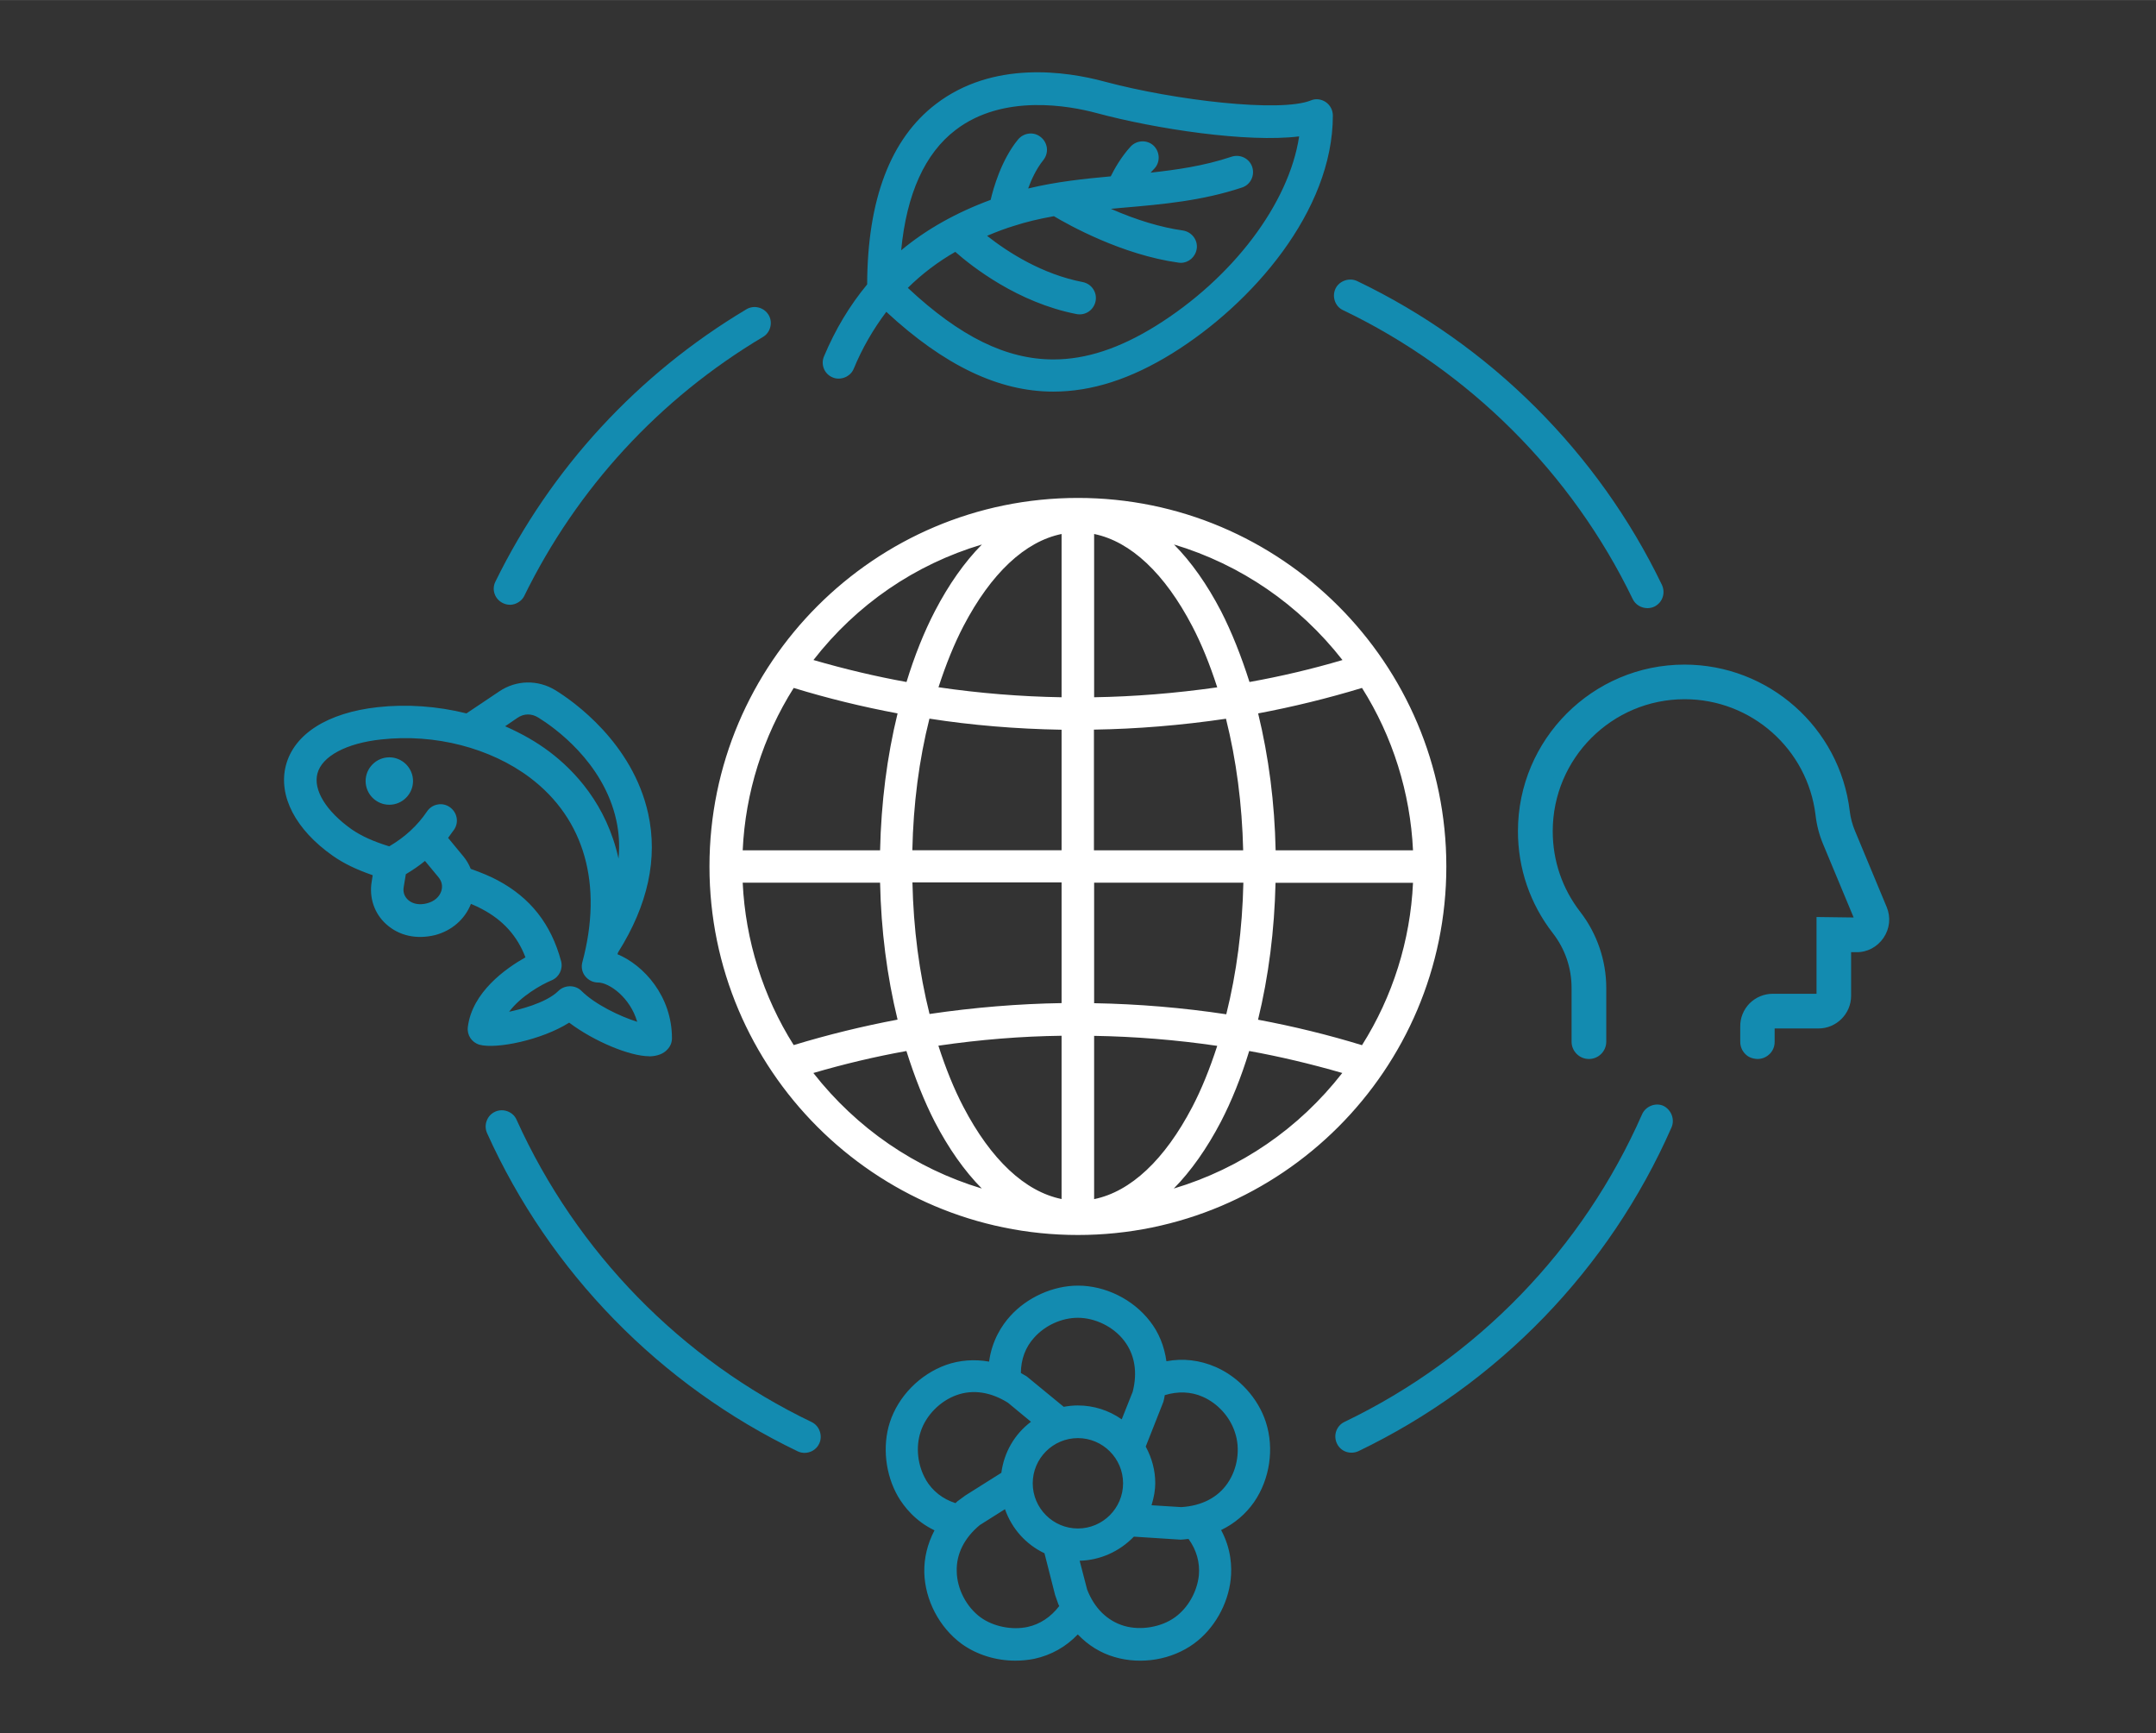 <svg xmlns="http://www.w3.org/2000/svg" id="Capa_1" data-name="Capa 1" width="78.28mm" height="62.91mm" viewBox="0 0 221.9 178.32"><rect x="0" y="0" width="221.9" height="178.32" fill="#333333" stroke="none"/><defs><style>      .cls-1 {        fill: #fff;      }      .cls-2 {        fill: #138bb0;      }    </style></defs><g><path class="cls-2" d="M170.6,60.41c-6.51-13.52-17.57-24.54-31.14-31.03-.16-.08-.34-.11-.51-.11-.44,0-.86.24-1.05.66-.14.29-.15.62-.04.92.1.28.31.5.57.62h0c13.07,6.27,23.74,16.9,30.04,29.96.28.57.98.82,1.57.55.57-.28.82-.97.54-1.56Z"></path><path class="cls-2" d="M169.56,62.57c-.63,0-1.24-.35-1.52-.94-6.26-12.95-16.84-23.51-29.81-29.72-.39-.18-.68-.5-.83-.91-.16-.43-.14-.89.05-1.3.37-.8,1.41-1.17,2.22-.79,13.67,6.54,24.82,17.65,31.38,31.27h0c.39.85.05,1.82-.77,2.23-.23.11-.48.16-.72.16ZM138.95,29.76c-.26,0-.49.15-.6.37-.08.17-.09.36-.02.53.06.16.17.28.31.34,13.19,6.32,23.94,17.04,30.3,30.2.16.32.57.47.91.31.32-.16.45-.55.3-.89-6.46-13.42-17.44-24.35-30.9-30.8-.09-.04-.19-.06-.29-.06Z"></path></g><g><path class="cls-2" d="M171.58,115.8c.24-.58-.02-1.28-.58-1.56-.15-.06-.3-.1-.45-.1-.44,0-.88.26-1.07.7-6.14,13.96-17.1,25.29-30.87,31.91-.58.28-.83.97-.55,1.56.26.55.93.82,1.55.54,14.26-6.85,25.62-18.59,31.98-33.06Z"></path><path class="cls-2" d="M139.09,149.47c-.62,0-1.21-.34-1.49-.94-.4-.85-.05-1.83.78-2.23,13.66-6.56,24.54-17.81,30.63-31.66.37-.82,1.38-1.22,2.19-.86.82.41,1.19,1.39.84,2.21h0c-6.41,14.59-17.86,26.42-32.22,33.32-.24.11-.48.16-.72.16ZM170.54,114.64c-.26,0-.51.16-.62.41-6.18,14.07-17.23,25.49-31.11,32.15-.33.16-.47.56-.31.9.13.28.49.48.89.3,14.14-6.79,25.41-18.45,31.73-32.81.14-.33-.02-.75-.35-.92-.06-.03-.14-.04-.23-.04Z"></path></g><g><path class="cls-2" d="M136.67,11.89c0-.39-.19-.76-.51-.98-.33-.21-.73-.26-1.07-.11-3.28,1.33-14.08.08-21.55-1.92-3.87-1.05-11.23-2.15-16.94,2.23-4.52,3.46-6.83,9.57-6.86,18.15v.18s-.11.14-.11.14c-1.79,2.16-3.21,4.54-4.36,7.27-.12.3-.12.62,0,.92.12.28.34.49.62.6h0c.54.23,1.27-.04,1.52-.63.89-2.14,2-4.08,3.41-5.96l.33-.44.41.38c5.86,5.44,11.37,8.08,16.84,8.08,3.87,0,7.79-1.26,11.99-3.86,8.1-5.03,16.28-14.41,16.28-24.04ZM119.2,33.96c-3.76,2.33-7.29,3.51-10.77,3.51-5.03,0-9.96-2.47-15.33-7.49l-.38-.36.37-.37c1.48-1.46,3.16-2.73,4.98-3.78l.31-.18.27.24c1.71,1.5,6.32,5.12,12.24,6.28.66.13,1.25-.3,1.38-.93.12-.63-.29-1.24-.92-1.37-4.28-.83-7.84-3.1-10.07-4.86l-.67-.52.78-.33c1.08-.46,1.96-.78,2.82-1.05,1.23-.4,2.56-.72,4.16-1.01l.18-.03.16.1c1.52.91,6.93,3.92,12.63,4.71l.16.02c.58,0,1.07-.43,1.16-1.02.09-.63-.37-1.22-1.01-1.32-2.31-.33-4.84-1.09-7.54-2.26l-1.84-.8,2-.16c.22-.02.44-.04.66-.06.23-.02.45-.05.68-.06,3.92-.34,7.98-.69,12.05-2.04.61-.2.94-.87.73-1.49-.2-.61-.87-.93-1.49-.73-2.91.98-5.78,1.38-8.44,1.66l-1.3.14,1-1.11c.09-.11.18-.21.28-.31.41-.45.39-1.19-.07-1.63-.46-.43-1.2-.41-1.65.05-.96,1.03-1.65,2.3-1.98,2.96l-.12.25-.28.03c-2.68.24-5.53.54-8.43,1.23l-.9.22.32-.87c.31-.86.85-2.08,1.65-3.07.2-.24.29-.54.26-.85-.03-.31-.19-.6-.44-.8-.24-.2-.54-.29-.85-.26-.31.03-.6.19-.8.44-1.66,2.03-2.45,4.87-2.71,6l-.06.26-.25.09c-3.5,1.29-6.55,3-9.07,5.1l-.94.78.12-1.21c.58-5.96,2.53-10.24,5.8-12.73,5.09-3.9,12.13-2.58,14.92-1.83,6.12,1.65,15.45,3.05,20.69,2.4l.65-.08-.1.65c-1.07,7.07-6.96,14.87-15,19.86Z"></path><path class="cls-2" d="M108.4,40.29c-5.6,0-11.22-2.69-17.18-8.21h0c-1.38,1.84-2.48,3.75-3.35,5.85-.16.4-.49.72-.9.89-.41.17-.88.18-1.27.01-.4-.16-.72-.47-.89-.87-.18-.42-.18-.88,0-1.3,1.17-2.78,2.62-5.2,4.44-7.4h0c.03-8.75,2.41-14.99,7.06-18.55,5.88-4.51,13.41-3.39,17.37-2.32,7.24,1.94,18.09,3.2,21.23,1.94.49-.21,1.06-.15,1.53.16.47.32.74.84.74,1.4,0,9.82-8.3,19.36-16.52,24.46-4.28,2.65-8.29,3.94-12.26,3.94ZM91.09,30.59l.81.76c5.76,5.35,11.16,7.95,16.5,7.95,3.77,0,7.61-1.24,11.73-3.79,7.99-4.95,16.04-14.18,16.04-23.61,0-.23-.11-.44-.3-.57-.18-.12-.41-.14-.59-.07-3.48,1.4-14.31.13-21.87-1.89-3.79-1.02-10.96-2.1-16.51,2.14-4.39,3.36-6.63,9.34-6.67,17.76v.36s-.23.27-.23.27c-1.75,2.12-3.16,4.46-4.28,7.14-.07.17-.07.36,0,.53.07.16.19.27.34.33.16.07.34.06.51-.01.17-.07.3-.19.36-.35.91-2.18,2.04-4.16,3.47-6.07l.67-.89ZM108.42,37.97c-5.13,0-10.1-2.42-15.67-7.62l-.76-.71.74-.73c1.52-1.49,3.23-2.79,5.08-3.86l.62-.36.54.47c1.68,1.48,6.2,5.03,12,6.17.37.07.71-.16.79-.54.07-.36-.17-.71-.53-.78-4.37-.85-8-3.16-10.28-4.96l-1.33-1.05,1.56-.66c1.1-.46,1.99-.79,2.87-1.06,1.25-.41,2.59-.73,4.22-1.02l.37-.07.32.19c1.5.89,6.84,3.87,12.44,4.64h.14c.28.01.57-.24.62-.58.05-.35-.22-.69-.59-.75-2.35-.33-4.93-1.11-7.66-2.3l-3.67-1.6,4-.31c.21-.02.43-.04.64-.06.23-.02.46-.05.69-.07,3.9-.34,7.92-.68,11.93-2.02.35-.11.53-.5.42-.86-.11-.34-.5-.53-.86-.41-2.95.99-5.85,1.4-8.54,1.69l-2.6.28,1.87-2.08c.09-.11.19-.22.31-.34.21-.23.19-.66-.07-.91-.26-.24-.69-.22-.94.04-.91.98-1.58,2.2-1.89,2.84l-.25.5-.56.05c-2.66.24-5.49.53-8.35,1.22l-1.81.44.63-1.75c.32-.89.88-2.17,1.73-3.21.12-.14.17-.31.15-.48-.02-.18-.11-.34-.25-.46-.14-.12-.31-.17-.48-.15-.18.02-.35.11-.46.25-1.59,1.95-2.36,4.7-2.62,5.8l-.12.53-.51.19c-3.44,1.27-6.45,2.95-8.92,5.02l-1.87,1.56.24-2.42c.6-6.11,2.61-10.51,5.99-13.07,5.26-4.04,12.49-2.68,15.35-1.92,6.07,1.64,15.32,3.03,20.5,2.38l1.31-.16-.2,1.31c-1.09,7.21-7.07,15.14-15.23,20.21h0c-3.9,2.41-7.51,3.59-11.04,3.59ZM93.44,29.62c5.37,5.02,10.13,7.36,14.99,7.36,3.34,0,6.78-1.13,10.51-3.44,7.92-4.92,13.72-12.58,14.77-19.51-5.3.66-14.72-.75-20.88-2.41-2.72-.73-9.57-2.02-14.48,1.75-3.15,2.4-5.04,6.56-5.6,12.38h0c2.56-2.14,5.66-3.88,9.21-5.19h0c.27-1.16,1.09-4.1,2.81-6.2.29-.35.69-.57,1.14-.62.44-.05.87.08,1.22.37.35.28.57.69.62,1.14.04.44-.09.87-.37,1.22-.75.93-1.27,2.1-1.56,2.92h0,0c2.93-.71,5.8-1,8.5-1.25h0c.34-.69,1.06-2,2.06-3.08.63-.66,1.69-.7,2.35-.08.66.64.7,1.68.1,2.34-.11.11-.19.2-.27.29l-.14.15h0c2.63-.29,5.47-.68,8.33-1.64.89-.29,1.84.18,2.13,1.05.29.89-.18,1.84-1.05,2.12-4.11,1.37-8.2,1.73-12.15,2.07-.23.02-.46.04-.68.06-.22.02-.45.05-.67.06h0,0c2.65,1.16,5.14,1.91,7.41,2.23.92.14,1.56.98,1.43,1.88-.13.84-.82,1.45-1.66,1.45l-.21-.02c-5.8-.8-11.29-3.86-12.83-4.78-1.58.28-2.88.6-4.09.99-.86.26-1.72.58-2.79,1.03h0c2.19,1.72,5.67,3.95,9.85,4.76.91.18,1.5,1.06,1.32,1.96-.19.93-1.06,1.51-1.97,1.33-6.04-1.18-10.73-4.87-12.47-6.4h0c-1.78,1.02-3.43,2.27-4.88,3.7h0Z"></path></g><g><path class="cls-2" d="M78.29,34.23c.26-.16.45-.41.53-.71.08-.3.03-.62-.13-.89-.16-.26-.41-.45-.71-.52-.1-.02-.19-.04-.29-.04-.21,0-.42.06-.6.17-11.1,6.63-19.97,16.25-25.64,27.82-.14.28-.16.59-.06.89.1.29.31.52.59.65h.03c.51.29,1.27.04,1.54-.51,5.48-11.18,14.03-20.46,24.75-26.85Z"></path><path class="cls-2" d="M52.47,62.22c-.25,0-.5-.06-.71-.17-.4-.19-.7-.52-.85-.94-.15-.42-.12-.87.08-1.27,5.71-11.65,14.65-21.35,25.83-28.02.38-.23.84-.29,1.26-.18.43.11.79.38,1.02.75.23.38.29.83.18,1.26-.11.43-.38.8-.76,1.02-10.63,6.33-19.12,15.54-24.56,26.64-.19.39-.55.69-1,.84-.17.05-.35.08-.52.08ZM77.68,32.58c-.12,0-.24.03-.34.09-11.02,6.58-19.82,16.12-25.45,27.61-.08.16-.09.34-.04.5.06.16.17.29.33.36.17.09.34.1.5.04.18-.06.33-.18.4-.32,5.52-11.27,14.14-20.62,24.94-27.06h0c.15-.09.25-.23.3-.4.04-.18.02-.36-.07-.51-.09-.15-.23-.25-.4-.29-.06-.01-.11-.02-.17-.02Z"></path></g><g><path class="cls-1" d="M110.94,51.73c-20.63,0-37.42,16.79-37.42,37.42s16.79,37.42,37.42,37.42,37.42-16.79,37.42-37.42-16.79-37.42-37.42-37.42ZM109.16,54.45l.6-.12v17.92h-.51c-4.21-.08-8.49-.43-12.73-1.04l-.59-.09.18-.56c.8-2.45,1.65-4.53,2.6-6.37,2.91-5.57,6.52-8.94,10.44-9.74ZM109.76,74.58v13.4h-16.37v-.51c.12-4.78.71-9.37,1.79-13.66l.11-.44.45.07c4.33.68,8.88,1.06,13.53,1.14h.49ZM83.33,67.6c4.51-5.8,10.59-9.97,17.59-12.06l1.87-.56-1.37,1.39c-1.74,1.76-3.34,4.03-4.76,6.74-1.09,2.09-2.07,4.51-2.89,7.2l-.13.42-.44-.08c-3.12-.56-6.36-1.33-9.62-2.27l-.71-.21.45-.58ZM75.94,87.47c.28-6.02,2.12-11.88,5.33-16.96l.2-.32.37.11c3.44,1.06,7.02,1.93,10.64,2.6l.52.1-.12.51c-1.07,4.42-1.67,9.12-1.78,13.99v.49h-15.17l.02-.52ZM81.48,108.13l-.2-.32c-3.21-5.08-5.05-10.94-5.33-16.96l-.02-.52h15.16v.49c.11,4.84.71,9.55,1.8,13.99l.13.51-.52.1c-3.56.66-7.14,1.54-10.64,2.6l-.36.11ZM100.9,122.77c-6.96-2.09-13.04-6.26-17.59-12.06l-.45-.58.71-.21c3.13-.92,6.36-1.69,9.62-2.27l.43-.08.13.42c.85,2.71,1.83,5.13,2.89,7.21,1.41,2.71,3.01,4.98,4.75,6.74l1.38,1.4-1.88-.56ZM109.76,123.99l-.6-.12c-3.92-.8-7.53-4.17-10.45-9.75-.96-1.85-1.81-3.93-2.6-6.37l-.18-.56.59-.09c4.34-.63,8.62-.97,12.74-1.02h.51s0,17.91,0,17.91ZM109.76,103.71h-.49c-4.39.07-8.94.45-13.53,1.12l-.45.07-.11-.44c-1.07-4.28-1.67-8.87-1.78-13.66v-.51s16.36,0,16.36,0v13.42ZM140.4,70.19l.2.32c3.21,5.08,5.05,10.94,5.33,16.96l.02.52h-15.16s-.01-.49-.01-.49c-.1-4.84-.7-9.55-1.79-13.99l-.13-.51.52-.1c3.56-.66,7.14-1.54,10.64-2.6l.37-.11ZM120.97,55.54c6.98,2.1,13.06,6.27,17.59,12.06l.45.58-.71.21c-3.12.92-6.36,1.69-9.62,2.27l-.43.08-.13-.42c-.85-2.7-1.83-5.13-2.89-7.21-1.41-2.71-3.01-4.98-4.75-6.74l-1.38-1.4,1.88.56ZM112.11,54.32l.6.12c3.92.8,7.53,4.17,10.45,9.75.96,1.85,1.81,3.93,2.6,6.37l.18.57-.59.08c-4.41.62-8.58.95-12.74,1.02h-.51s0-17.91,0-17.91ZM112.09,74.58h.49c4.39-.07,8.94-.45,13.53-1.12l.45-.07.11.44c1.07,4.26,1.67,8.85,1.78,13.65v.51s-16.36,0-16.36,0v-13.41ZM128.49,90.32v.51c-.12,4.78-.71,9.37-1.79,13.66l-.11.44-.45-.07c-4.48-.68-9.04-1.06-13.53-1.14h-.49v-13.4h16.37ZM112.71,123.87l-.6.12v-17.92h.51c4.21.08,8.49.42,12.73,1.04l.59.09-.18.56c-.8,2.46-1.65,4.54-2.6,6.37-2.91,5.57-6.52,8.94-10.44,9.74ZM138.54,110.71c-4.52,5.8-10.6,9.97-17.59,12.06l-1.88.56,1.38-1.39c1.74-1.76,3.34-4.03,4.76-6.74,1.09-2.09,2.07-4.51,2.89-7.2l.13-.42.44.08c3.12.56,6.36,1.33,9.62,2.27l.71.21-.45.58ZM140.61,107.8l-.2.32-.37-.11c-3.44-1.05-7.01-1.93-10.64-2.6l-.52-.1.12-.51c1.07-4.44,1.67-9.15,1.78-13.99v-.49h15.17l-.02.52c-.28,6.02-2.12,11.88-5.33,16.96Z"></path><path class="cls-1" d="M110.94,127.07c-20.91,0-37.92-17.01-37.92-37.92s17.01-37.92,37.92-37.92,37.92,17.01,37.92,37.92-17.01,37.92-37.92,37.92ZM110.94,52.23c-20.36,0-36.92,16.56-36.92,36.92s16.56,36.92,36.92,36.92,36.92-16.56,36.92-36.92-16.56-36.92-36.92-36.92ZM110.26,124.6l-1.2-.25c-4.07-.83-7.8-4.29-10.79-10.01-.97-1.87-1.83-3.98-2.63-6.45l-.37-1.13,1.17-.17c4.36-.63,8.67-.98,12.81-1.03h1.01s0,19.03,0,19.03ZM96.58,107.59h0c.78,2.41,1.62,4.47,2.57,6.29,2.84,5.44,6.34,8.72,10.11,9.49v-16.8c-4.1.05-8.36.39-12.67,1.02h0ZM111.61,124.6v-19.04l1.02.02c4.23.07,8.53.42,12.8,1.04l1.17.17-.37,1.13c-.81,2.48-1.67,4.59-2.63,6.44-2.99,5.71-6.72,9.16-10.79,10l-1.2.25ZM112.61,123.38l.1.49-.1-.49c3.77-.77,7.26-4.05,10.1-9.48.94-1.8,1.78-3.86,2.57-6.29h0c-4.22-.62-8.48-.96-12.67-1.03v16.8ZM104.51,124.38l-3.76-1.13c-7.06-2.12-13.23-6.35-17.84-12.23l-.91-1.16,1.41-.42c3.14-.93,6.4-1.7,9.68-2.29l.87-.16.27.84c.85,2.68,1.81,5.08,2.86,7.13,1.39,2.66,2.96,4.89,4.67,6.62l2.76,2.79ZM83.71,110.4c4.48,5.71,10.48,9.82,17.34,11.89-1.78-1.8-3.41-4.11-4.84-6.86-1.08-2.1-2.06-4.56-2.92-7.29h0c-3.24.58-6.46,1.35-9.57,2.26h0ZM117.34,124.37l2.75-2.79c1.71-1.73,3.28-3.96,4.67-6.62,1.08-2.06,2.04-4.46,2.85-7.12l.26-.85.87.16c3.14.57,6.39,1.33,9.67,2.29l1.42.41-.91,1.16c-4.59,5.88-10.76,10.11-17.84,12.23l-3.75,1.12ZM128.57,108.14c-.83,2.72-1.82,5.17-2.92,7.29-1.44,2.75-3.07,5.06-4.84,6.86h0c6.88-2.06,12.88-6.17,17.34-11.89-3.25-.94-6.47-1.7-9.57-2.26h0ZM140.62,108.71l-.73-.22c-3.42-1.05-6.98-1.92-10.58-2.59l-1.04-.19.25-1.03c1.06-4.41,1.66-9.08,1.77-13.88l.02-.98h16.18l-.05,1.05c-.28,6.1-2.15,12.05-5.41,17.2h0s-.41.65-.41.65ZM129.49,104.92c3.64.68,7.24,1.56,10.69,2.62h0s0,0,0,0c3.16-5,4.98-10.78,5.25-16.71h0s-14.15,0-14.15,0c-.11,4.88-.71,9.62-1.8,14.09h0ZM81.26,108.71l-.41-.64c-3.25-5.15-5.12-11.1-5.41-17.2l-.05-1.05h16.17l.02.98c.1,4.81.7,9.48,1.77,13.88l.25,1.03-1.04.19c-3.54.66-7.1,1.53-10.58,2.59l-.73.22ZM76.44,90.82h0c.28,5.93,2.09,11.71,5.25,16.71h0c3.52-1.07,7.12-1.95,10.69-2.62h0c-1.09-4.47-1.7-9.21-1.8-14.09h-14.14ZM126.96,105.49l-.9-.14c-4.46-.68-8.99-1.06-13.47-1.13l-.98-.02v-14.39h17.38l-.02,1.02c-.11,4.82-.71,9.45-1.79,13.77l-.22.88ZM112.61,103.22h0c4.52.08,9.1.46,13.6,1.14,1.06-4.25,1.66-8.8,1.76-13.54h-15.36v12.4ZM94.92,105.46l-.22-.88c-1.08-4.32-1.69-8.95-1.79-13.77l-.02-1.02h17.38v14.41s-.99.02-.99.02c-4.36.07-8.89.44-13.46,1.11l-.9.13ZM93.91,90.79c.1,4.74.7,9.3,1.76,13.54h0c4.61-.68,9.19-1.05,13.59-1.12v-12.42s-15.35,0-15.35,0ZM91.56,88.49h-16.18l.05-1.05c.28-6.1,2.15-12.05,5.41-17.2l.41-.65.73.22c3.42,1.05,6.98,1.92,10.58,2.59l1.04.19-.25,1.03c-1.06,4.38-1.66,9.05-1.77,13.88l-.02.98ZM76.43,87.49h14.15c.11-4.9.71-9.64,1.8-14.09h0s0,0,0,0c-3.64-.68-7.23-1.56-10.69-2.62h0c-3.16,5-4.98,10.78-5.25,16.71h0ZM130.31,88.49l-.02-.98c-.1-4.81-.7-9.48-1.77-13.88l-.25-1.03,1.04-.19c3.54-.66,7.1-1.53,10.58-2.59l.73-.22.41.64c3.25,5.15,5.12,11.1,5.41,17.2l.05,1.05h-16.17ZM129.49,73.4h0c1.09,4.47,1.7,9.21,1.8,14.09h0s14.14,0,14.14,0c-.28-5.93-2.09-11.71-5.25-16.71h0c-3.52,1.07-7.12,1.95-10.69,2.62h0ZM111.59,88.49v-14.4l.98-.02c4.36-.07,8.89-.44,13.46-1.11l.89-.13.22.88c1.08,4.3,1.69,8.93,1.8,13.76l.02,1.02h-17.38ZM112.59,75.07v12.42h15.36c-.11-4.76-.71-9.31-1.77-13.54h0c-4.61.68-9.19,1.05-13.59,1.12h0ZM110.26,88.48h-17.38l.02-1.02c.11-4.82.71-9.45,1.79-13.77l.22-.89.9.14c4.31.67,8.84,1.05,13.46,1.13l.98.02v14.39ZM93.9,87.48h15.36v-12.4c-4.67-.08-9.25-.46-13.6-1.14-1.07,4.24-1.66,8.8-1.76,13.54h0ZM110.26,72.76l-1.02-.02c-4.23-.07-8.54-.42-12.8-1.04l-1.17-.17.37-1.13c.8-2.48,1.67-4.58,2.63-6.44,2.98-5.71,6.71-9.16,10.79-10l1.2-.25v19.04ZM96.59,70.71c4.22.62,8.48.96,12.67,1.03h0v-16.8c-3.77.77-7.26,4.05-10.1,9.48-.94,1.81-1.78,3.87-2.57,6.29h0ZM111.61,72.75v-19.04l1.2.25c4.07.83,7.8,4.29,10.79,10.01.97,1.87,1.83,3.98,2.63,6.45l.37,1.13-1.18.17c-4.43.62-8.62.96-12.8,1.03l-1.02.02ZM112.61,54.94v16.8c4.14-.07,8.28-.4,12.67-1.02h0,0c-.78-2.41-1.62-4.47-2.57-6.29-2.84-5.44-6.34-8.72-10.1-9.49ZM94,71.32l-.87-.16c-3.14-.57-6.4-1.34-9.67-2.29l-1.42-.41.91-1.16c4.57-5.88,10.74-10.11,17.84-12.23l3.75-1.12-2.75,2.78c-1.71,1.73-3.28,3.96-4.67,6.62-1.08,2.06-2.04,4.45-2.85,7.12l-.26.85ZM83.73,67.91h0c3.24.94,6.46,1.7,9.57,2.26h0c.83-2.72,1.82-5.17,2.92-7.29,1.43-2.75,3.06-5.06,4.84-6.86-6.9,2.06-12.89,6.17-17.34,11.89h0ZM127.91,71.31l-.26-.84c-.84-2.68-1.81-5.08-2.86-7.13-1.39-2.66-2.96-4.89-4.67-6.62l-2.76-2.79,3.76,1.13c7.08,2.13,13.24,6.36,17.84,12.23l.91,1.16-1.41.42c-3.14.93-6.4,1.7-9.68,2.29l-.87.16ZM120.83,56.02h0c1.78,1.8,3.41,4.11,4.84,6.86,1.08,2.11,2.06,4.56,2.93,7.29,3.24-.58,6.46-1.34,9.57-2.26h0c-4.47-5.71-10.46-9.82-17.34-11.89h0Z"></path></g><g><path class="cls-2" d="M83.35,146.78c-13.55-6.49-24.43-17.63-30.63-31.36-.12-.28-.35-.5-.64-.61-.14-.05-.28-.08-.43-.08-.16,0-.32.03-.48.1-.28.12-.5.35-.61.64-.11.3-.11.62.02.9,6.41,14.2,17.68,25.74,31.74,32.5.59.27,1.28,0,1.54-.55.27-.58.04-1.29-.52-1.56Z"></path><path class="cls-2" d="M82.81,149.49c-.23,0-.47-.05-.69-.15-14.18-6.81-25.54-18.44-31.99-32.75-.18-.41-.2-.86-.03-1.29.16-.42.47-.74.87-.92.4-.18.86-.19,1.28-.03.42.16.75.47.92.87,6.16,13.62,16.95,24.67,30.39,31.11h0c.79.39,1.14,1.41.75,2.22-.28.59-.88.94-1.5.94ZM51.64,115.24c-.09,0-.18.02-.27.06-.16.07-.28.2-.34.37-.07.17-.06.36.01.52,6.36,14.09,17.55,25.55,31.5,32.26.32.14.72,0,.87-.31.16-.33.02-.74-.28-.89-13.65-6.54-24.62-17.76-30.87-31.6-.07-.16-.2-.28-.37-.35-.08-.03-.16-.05-.25-.05Z"></path></g><g><path class="cls-2" d="M68.66,106.82c0-4.11-2.75-7.12-5.3-8.18l-.45-.19.25-.7c3.02-4.77,4.05-9.46,3.05-13.95-1.57-7.08-7.51-11.24-9.29-12.35-1.65-1.02-3.67-.98-5.27.09l-3.55,2.39-.22-.05c-2.96-.74-6.05-.95-8.96-.63-4.94.55-8.23,2.6-9.02,5.64-.75,2.92.98,6.19,4.63,8.75,1.08.76,2.35,1.37,3.99,1.93l.4.14-.17,1.06c-.26,1.49.24,2.97,1.34,3.95,1.17,1.05,2.76,1.45,4.57,1.01,1.56-.42,2.78-1.48,3.34-2.9l.19-.49.69.3c.35.15.68.3.98.47,2.26,1.2,3.8,2.91,4.69,5.22l.16.4-.38.21c-1.94,1.09-5.26,3.42-5.68,6.81-.07.57.27,1.1.82,1.26,1.47.41,6.02-.42,8.84-2.21l.29-.19.28.21c2.41,1.82,6.05,3.36,7.93,3.36.69-.02,1.18-.2,1.5-.55.22-.22.33-.5.33-.8ZM52.96,73.45c.84-.58,1.86-.6,2.72-.04,1.58.98,6.87,4.67,8.24,10.88.29,1.31.37,2.68.24,4.09l-.3,3.17-.69-3.11c-1.2-5.43-4.42-8.81-6.91-10.69-1.28-.97-2.75-1.81-4.49-2.58l-.83-.36,2.01-1.36ZM45.89,91.83h0c-.25.78-.93,1.36-1.85,1.6-.28.07-.55.11-.8.11-.61,0-1.17-.2-1.58-.58-.52-.48-.73-1.13-.6-1.83l.25-1.5.2-.12c.73-.43,1.35-.86,1.9-1.31l.38-.32,1.71,2.06c.46.55.6,1.23.38,1.89ZM65.42,105.58c-1.85-.58-4.51-1.86-5.96-3.31-.43-.43-1.2-.43-1.65,0-1.36,1.36-4.18,2.05-5.33,2.29l-1.3.27.8-1.06c1.29-1.7,3.5-2.93,4.6-3.4.53-.22.82-.81.67-1.37-.98-3.67-3.04-6.29-6.31-8.03-.71-.38-1.58-.74-2.67-1.12l-.21-.07-.08-.21c-.18-.43-.38-.79-.65-1.12l-1.85-2.25.24-.31c.21-.28.42-.56.62-.84.17-.25.23-.56.17-.86-.06-.31-.24-.58-.5-.75-.26-.17-.57-.24-.87-.18-.31.06-.58.24-.75.5-1.02,1.51-2.38,2.77-4.05,3.74l-.19.11-.21-.06c-1.68-.52-2.96-1.1-4.02-1.83-2.79-1.97-4.21-4.37-3.71-6.26.52-2.01,3.14-3.47,7.01-3.88,5.64-.62,11.5.9,15.68,4.05,5.77,4.37,7.74,11.29,5.55,19.49-.1.35-.03.72.2,1,.23.3.57.47.92.47,1.36,0,3.73,1.66,4.51,4.37l.26.89-.89-.28Z"></path><path class="cls-2" d="M66.83,108.68c-2.02,0-5.72-1.55-8.25-3.46h0c-2.8,1.78-7.5,2.75-9.24,2.27-.8-.24-1.29-1-1.19-1.81.44-3.6,3.91-6.04,5.93-7.18h0,0c-.84-2.2-2.3-3.82-4.46-4.96-.3-.17-.61-.31-.94-.45l-.21-.09h0c-.62,1.58-1.96,2.75-3.68,3.21-1.94.47-3.72.07-5.04-1.12-1.22-1.09-1.78-2.74-1.49-4.4l.1-.64h0c-1.68-.58-2.99-1.21-4.11-2-3.83-2.69-5.63-6.16-4.83-9.28.84-3.25,4.29-5.44,9.45-6.01,2.97-.33,6.13-.11,9.14.64h0l3.37-2.26c1.76-1.19,3.99-1.23,5.81-.11,1.83,1.13,7.91,5.4,9.52,12.67,1.02,4.61-.02,9.41-3.09,14.28l-.07.2h0c2.7,1.12,5.61,4.31,5.61,8.65,0,.44-.17.84-.48,1.16-.4.44-1.03.68-1.85.7ZM58.64,104l.55.42c2.3,1.74,5.87,3.26,7.63,3.26.53-.01.91-.14,1.14-.39.14-.14.2-.28.2-.46,0-3.88-2.59-6.72-4.99-7.72l-.89-.37.46-1.25c2.95-4.65,3.95-9.22,2.99-13.57-1.52-6.89-7.32-10.95-9.07-12.03-1.48-.91-3.29-.88-4.73.08l-3.74,2.51-.43-.11c-2.9-.72-5.94-.93-8.79-.62-4.72.52-7.85,2.44-8.59,5.26-.69,2.7.96,5.78,4.44,8.22,1.04.73,2.27,1.33,3.86,1.87l.8.27-.24,1.47c-.23,1.33.21,2.63,1.18,3.49,1.08.98,2.51,1.29,4.12.89,1.4-.37,2.5-1.32,2.99-2.6l.38-.97,1.17.51c.36.16.71.31,1.02.49,2.37,1.25,3.98,3.05,4.91,5.48l.31.81-.76.42c-1.86,1.04-5.04,3.27-5.43,6.43-.04.33.16.63.47.72,1.35.37,5.76-.46,8.43-2.16l.59-.37ZM67.04,106.6l-1.77-.55c-1.91-.59-4.65-1.92-6.17-3.44-.24-.24-.7-.23-.95,0-1.45,1.45-4.39,2.18-5.58,2.42l-2.6.53,1.6-2.11c1.35-1.79,3.66-3.08,4.8-3.56.3-.13.47-.46.38-.78-.94-3.52-2.92-6.05-6.06-7.71-.69-.36-1.54-.72-2.6-1.09l-.43-.15-.17-.42c-.16-.38-.34-.7-.58-.99l-2.1-2.55.48-.63c.21-.28.41-.55.61-.83.09-.13.12-.3.08-.47-.03-.18-.14-.33-.29-.43-.15-.1-.32-.14-.5-.1-.18.04-.33.14-.43.29-1.06,1.58-2.48,2.89-4.21,3.89l-.38.22-.42-.13c-1.73-.53-3.05-1.13-4.16-1.89-2.97-2.09-4.46-4.7-3.91-6.8.58-2.22,3.36-3.81,7.44-4.25,5.76-.63,11.76.92,16.03,4.15,5.95,4.5,7.98,11.61,5.73,20.02-.06.21-.02.41.11.57.14.18.33.28.53.28,1.72,0,4.19,1.94,4.99,4.73l.51,1.78ZM65.57,105.1h0,0c-.71-2.45-2.86-4.01-4.03-4.01-.51,0-.99-.24-1.32-.66-.32-.41-.42-.94-.28-1.44,2.14-7.98.23-14.72-5.37-18.96-4.08-3.08-9.81-4.56-15.32-3.95-3.6.38-6.12,1.73-6.58,3.51-.45,1.69.9,3.88,3.51,5.73,1.01.7,2.25,1.26,3.88,1.76h0c1.6-.93,2.91-2.14,3.89-3.59.25-.37.63-.63,1.07-.71.44-.09.88,0,1.25.25.37.25.63.63.72,1.07.09.43,0,.88-.24,1.24-.21.3-.42.58-.63.87l1.6,1.94c.3.37.54.77.73,1.25h0c1.11.39,2.01.77,2.74,1.16,3.4,1.8,5.54,4.53,6.56,8.34.21.8-.2,1.64-.96,1.96-1.06.44-3.17,1.62-4.39,3.24h0,0c.86-.18,3.78-.85,5.08-2.15.65-.63,1.73-.63,2.36,0,1.39,1.39,3.96,2.63,5.76,3.19h0ZM64.06,94.77l-1.38-6.23c-1.17-5.28-4.3-8.57-6.72-10.39-1.25-.94-2.69-1.77-4.39-2.52l-1.66-.73,2.76-1.87c1.01-.7,2.24-.71,3.27-.05,1.62,1,7.05,4.79,8.46,11.19.3,1.36.39,2.79.25,4.25l-.6,6.35ZM51.98,74.72c1.78.78,3.28,1.65,4.59,2.64,2.55,1.93,5.86,5.4,7.09,10.98.13-1.36.05-2.68-.23-3.94-1.32-6.02-6.47-9.61-8.01-10.56-.71-.45-1.5-.44-2.18.03h0s-1.26.86-1.26.86ZM43.24,94.04c-.75,0-1.41-.25-1.92-.71-.64-.59-.92-1.43-.75-2.3l.29-1.71.4-.24c.71-.42,1.31-.83,1.83-1.27l.77-.64,2.03,2.45c.57.69.74,1.53.47,2.36h0c-.31.95-1.11,1.65-2.2,1.93-.31.08-.62.12-.93.12ZM41.77,89.94l-.21,1.27c-.11.55.05,1.02.44,1.38.46.42,1.17.55,1.92.36.76-.19,1.3-.65,1.5-1.27h0c.16-.5.06-1-.29-1.42l-1.39-1.68c-.57.47-1.21.91-1.96,1.36h0Z"></path></g><g><path class="cls-2" d="M40.07,78.42c-1.07,0-1.94.87-1.94,1.94s.87,1.94,1.94,1.94,1.94-.87,1.94-1.94-.88-1.94-1.94-1.94Z"></path><path class="cls-2" d="M40.07,82.8c-1.35,0-2.44-1.1-2.44-2.44s1.1-2.44,2.44-2.44,2.44,1.1,2.44,2.44-1.1,2.44-2.44,2.44ZM40.07,78.92c-.79,0-1.44.65-1.44,1.44s.65,1.44,1.44,1.44,1.44-.65,1.44-1.44-.65-1.44-1.44-1.44Z"></path></g><g><path class="cls-2" d="M128.68,154.25c1.53-2.22,1.97-5.2,1.15-7.76-.74-2.32-2.61-4.38-4.88-5.38-1.56-.68-3.18-.87-4.8-.57l-.51.09-.07-.52c-.21-1.49-.75-2.79-1.59-3.88-1.66-2.14-4.35-3.47-7.02-3.47-2.42,0-4.96,1.14-6.62,2.99-.77.87-1.76,2.33-2.03,4.4l-.07.52-.51-.09c-.5-.09-1-.13-1.5-.13-.92,0-1.83.15-2.68.45-2.56.91-4.66,3.06-5.48,5.6-.74,2.3-.44,5.06.79,7.2.59,1.01,1.68,2.4,3.54,3.29l.47.22-.24.46c-.69,1.32-1.03,2.7-.99,4.09.07,2.69,1.45,5.35,3.62,6.95,1.89,1.38,4.56,1.98,7.1,1.46,1.65-.36,3.07-1.16,4.23-2.37l.36-.38.36.38c1.01,1.06,2.21,1.8,3.57,2.2,2.64.77,5.6.24,7.72-1.31,1.96-1.42,3.34-3.83,3.59-6.29.12-1.15.05-2.91-.94-4.75l-.25-.46.47-.23c1.31-.63,2.39-1.55,3.21-2.72ZM104.57,141.26c.02-1.54.53-2.91,1.5-3.96,1.21-1.36,3.07-2.21,4.86-2.21,1.95,0,3.98,1.01,5.17,2.56,1.19,1.56,1.52,3.55.94,5.74l-1.36,3.42-.52-.36c-1.26-.88-2.72-1.34-4.24-1.34-.42,0-.87.04-1.35.13l-.23.04-3.95-3.24c-.09-.06-.18-.11-.28-.16-.11-.06-.22-.12-.33-.19l-.23-.15v-.28ZM116.08,152.62c0,2.84-2.31,5.15-5.15,5.15s-5.15-2.31-5.15-5.15,2.31-5.15,5.15-5.15,5.15,2.31,5.15,5.15ZM94.86,152.52h0c-.93-1.59-1.16-3.63-.59-5.33.59-1.84,2.17-3.45,4.03-4.11,1.84-.66,3.83-.36,5.76.87l2.85,2.36-.5.38c-1.58,1.2-2.59,2.94-2.85,4.92l-.03.23-4.24,2.67-.35-.37h0l.19.47c-.13.1-.28.25-.43.4l-.22.22-.29-.09c-1.44-.46-2.59-1.37-3.33-2.62ZM109.42,165.54c-.93,1.22-2.16,2.03-3.54,2.34h0c-.44.1-.9.14-1.36.14-1.39,0-2.79-.42-3.88-1.21-1.58-1.15-2.63-3.16-2.66-5.12-.06-1.95.84-3.75,2.6-5.21l3.13-1.97.21.59c.67,1.88,2.02,3.39,3.81,4.24l.21.1,1.23,4.84-.43.3.46-.19c.09.21.17.41.27.62l.13.28-.19.24ZM123.88,162.14h0c-.2,1.84-1.21,3.62-2.65,4.65-1.09.79-2.49,1.22-3.89,1.22-.61,0-1.22-.08-1.8-.25-1.89-.56-3.32-1.98-4.14-4.09l-.93-3.57.63-.02c1.98-.05,3.83-.88,5.23-2.32l.16-.17,4.97.32.38-.03c.15-.02.3-.03.45-.04l.27-.02.16.22c.89,1.23,1.29,2.65,1.15,4.09ZM121.58,155.57l-3.7-.24.18-.6c.25-.83.36-1.49.36-2.14,0-1.2-.31-2.39-.92-3.52l-.11-.21,1.88-4.76c.05-.22.1-.44.13-.64l.05-.3.3-.09c1.48-.45,2.94-.39,4.23.18,1.68.73,3.06,2.25,3.61,3.96.62,1.83.3,4.07-.82,5.69-1.11,1.61-2.9,2.54-5.18,2.67Z"></path><path class="cls-2" d="M104.51,170.87c-2.01,0-3.99-.61-5.55-1.74-2.29-1.69-3.76-4.5-3.83-7.34-.03-1.48.32-2.93,1.05-4.33h0s0,0,0,0c-1.98-.95-3.13-2.42-3.76-3.49-1.3-2.26-1.62-5.18-.84-7.61.87-2.69,3.09-4.95,5.79-5.92,1.38-.49,2.92-.61,4.43-.34h0c.29-2.19,1.33-3.75,2.16-4.67,1.75-1.95,4.43-3.15,6.99-3.15,2.82,0,5.67,1.41,7.41,3.67.9,1.15,1.47,2.54,1.69,4.11h0c1.72-.32,3.44-.12,5.09.6,2.39,1.05,4.37,3.23,5.15,5.68.87,2.7.41,5.84-1.21,8.2h0c-.87,1.25-2.02,2.22-3.4,2.89h0c1.05,1.95,1.12,3.82.99,5.04-.27,2.6-1.72,5.15-3.79,6.65-2.28,1.66-5.4,2.19-8.16,1.38-1.45-.42-2.72-1.21-3.79-2.33h0c-1.23,1.28-2.73,2.13-4.48,2.51-.65.13-1.3.19-1.95.19ZM110.94,166.72l.72.76c.95,1,2.07,1.69,3.35,2.06,2.46.72,5.26.25,7.29-1.23,1.85-1.34,3.15-3.62,3.39-5.94.11-1.08.05-2.73-.88-4.46l-.5-.92.94-.45c1.23-.59,2.25-1.46,3.02-2.56,1.45-2.1,1.86-4.9,1.08-7.32-.7-2.19-2.46-4.13-4.6-5.07-1.47-.64-2.99-.82-4.51-.54l-1.03.19-.15-1.03c-.2-1.4-.7-2.63-1.49-3.64-1.56-2.02-4.1-3.28-6.62-3.28-2.29,0-4.68,1.08-6.24,2.82-.73.81-1.65,2.19-1.91,4.13l-.14,1.03-1.03-.18c-1.34-.24-2.71-.13-3.93.3-2.42.86-4.4,2.89-5.17,5.28-.7,2.17-.41,4.78.75,6.8.55.94,1.58,2.25,3.33,3.09l.93.45-.48.92c-.65,1.25-.97,2.54-.94,3.84.06,2.54,1.37,5.05,3.42,6.56,1.81,1.32,4.38,1.85,6.7,1.38,1.54-.34,2.88-1.09,3.96-2.22l.72-.76ZM104.52,168.52c-1.5,0-3.02-.47-4.17-1.3-1.71-1.24-2.83-3.41-2.87-5.51-.06-2.1.9-4.04,2.79-5.6l3.71-2.34.42,1.18c.62,1.75,1.89,3.16,3.55,3.96l.42.2,1.3,5.12c.08.2.16.39.26.58l.27.55-.37.49c-1,1.32-2.33,2.19-3.83,2.52-.48.1-.97.15-1.47.15ZM103.44,155.28l-2.6,1.64c-1.59,1.32-2.43,2.98-2.37,4.77.03,1.81,1,3.66,2.46,4.73,1.3.94,3.22,1.33,4.84.98,1.27-.28,2.39-1.02,3.25-2.15h0c-.03-.06-.06-.12-.09-.18l-.34-.97-1.09-4.28c-1.91-.91-3.35-2.52-4.06-4.52ZM117.35,168.52c-.67,0-1.33-.09-1.94-.27-2.04-.61-3.59-2.13-4.46-4.39l-1.1-4.23,1.26-.03c1.84-.05,3.58-.82,4.88-2.17l.32-.33,5.2.34.31-.03c.14-.02.3-.03.45-.04l.55-.03.32.45c.96,1.33,1.39,2.86,1.24,4.43v.03c-.21,1.95-1.31,3.87-2.85,4.98-1.14.83-2.67,1.31-4.18,1.31ZM111.12,160.59l.77,2.96c.74,1.91,2.06,3.22,3.8,3.74,1.7.5,3.84.14,5.25-.89,1.33-.96,2.26-2.6,2.45-4.3l.5.05-.5-.05c.12-1.32-.24-2.62-1.06-3.75h0c-.14,0-.28.02-.42.04l-.4.03-4.81-.31h0c-1.49,1.54-3.47,2.42-5.57,2.48ZM110.94,158.27c-3.12,0-5.65-2.53-5.65-5.65s2.53-5.65,5.65-5.65,5.65,2.53,5.65,5.65-2.53,5.65-5.65,5.65ZM110.94,147.97c-2.56,0-4.65,2.09-4.65,4.65s2.09,4.65,4.65,4.65,4.65-2.09,4.65-4.65-2.09-4.65-4.65-4.65ZM121.58,156.07l-4.36-.28.35-1.2c.23-.78.33-1.4.33-2,0-1.12-.29-2.23-.86-3.28l-.22-.41,1.97-4.98c.03-.14.07-.35.1-.54l.1-.61.59-.18c1.59-.49,3.18-.42,4.58.2,1.8.78,3.29,2.42,3.88,4.26.67,1.97.32,4.38-.89,6.13-1.2,1.74-3.12,2.74-5.56,2.88h-.03ZM118.54,154.88l3.04.19c2.1-.13,3.75-.98,4.76-2.45,1.04-1.5,1.34-3.56.76-5.25-.51-1.59-1.78-2.99-3.33-3.66-1.18-.52-2.53-.58-3.89-.16h0c-.03.21-.08.45-.14.68l-1.82,4.61h0c.65,1.21.98,2.47.98,3.76,0,.7-.12,1.4-.38,2.28ZM98.61,155.8l-.58-.19c-1.55-.5-2.8-1.48-3.6-2.84h0c-1-1.71-1.25-3.91-.64-5.74.63-1.98,2.34-3.71,4.34-4.42,1.99-.71,4.13-.39,6.19.92l3.39,2.8-1.01.76c-1.47,1.11-2.42,2.75-2.66,4.59l-.06.46-4.56,2.87c-.11.09-.25.23-.38.36l-.43.43ZM95.29,152.26c.68,1.15,1.73,1.98,3.05,2.4h0c.06-.06.12-.12.19-.18l.83-.61,3.7-2.33c.28-2.11,1.36-3.98,3.05-5.25l-2.37-1.96c-1.75-1.1-3.59-1.39-5.27-.79-1.72.61-3.18,2.1-3.72,3.79-.52,1.57-.31,3.46.55,4.93h0ZM115.92,147.58l-1.03-.72c-1.17-.82-2.54-1.25-3.95-1.25-.39,0-.81.04-1.26.12l-.46.08-4.12-3.39s-.1-.05-.17-.09c-.16-.09-.27-.15-.39-.23l-.46-.3v-.55c.02-1.66.59-3.15,1.64-4.29,1.3-1.46,3.3-2.38,5.23-2.38,2.1,0,4.28,1.08,5.57,2.76,1.29,1.69,1.64,3.83,1.03,6.17l-1.61,4.07ZM110.93,144.61c1.62,0,3.18.49,4.52,1.43l1.13-2.84c.51-1.98.22-3.82-.88-5.25-1.1-1.44-2.98-2.36-4.77-2.36-1.65,0-3.37.78-4.49,2.04-.89.97-1.36,2.22-1.37,3.64h0c.09.06.19.12.29.17.13.07.22.13.31.18l3.81,3.13h0c.51-.09.99-.14,1.44-.14Z"></path></g><g><path class="cls-2" d="M193.72,93.51h0l-3.26-7.83c-.28-.68-.48-1.43-.57-2.17-1-8.34-8.1-14.63-16.51-14.63-9.18,0-16.64,7.46-16.64,16.64,0,3.72,1.2,7.24,3.47,10.17,1.33,1.72,2.04,3.78,2.04,5.96v5.53c0,.71.58,1.28,1.28,1.28s1.28-.57,1.28-1.28v-5.53c0-2.71-.92-5.38-2.58-7.53-1.92-2.48-2.94-5.45-2.94-8.6,0-7.76,6.31-14.08,14.08-14.08,7.11,0,13.12,5.32,13.97,12.37.12.99.37,1.95.75,2.85l3.43,8.24-4.07-.05v7.89h-5.01c-.76,0-1.49.31-2.03.84-.53.54-.83,1.28-.83,2.03v1.56c.01.35.15.68.4.92.24.23.56.35.89.35.71,0,1.29-.58,1.28-1.29v-1.86s5,0,5,0c1.58,0,2.86-1.28,2.86-2.86v-5h1.03c.96.04,1.86-.43,2.41-1.24.54-.8.64-1.81.27-2.7Z"></path><path class="cls-2" d="M163.53,108.96c-.98,0-1.78-.8-1.78-1.78v-5.53c0-2.06-.67-4.02-1.94-5.65-2.34-3.02-3.58-6.65-3.58-10.48,0-9.45,7.69-17.14,17.14-17.14,8.66,0,15.98,6.48,17.01,15.07.08.7.27,1.4.54,2.04l3.26,7.83c.44,1.05.32,2.23-.32,3.17-.65.96-1.71,1.51-2.83,1.48h-.51s0,4.49,0,4.49c0,1.85-1.51,3.36-3.36,3.36h-4.51v1.35c.01.48-.17.93-.5,1.26-.34.34-.78.53-1.26.53-.5-.02-.92-.17-1.24-.49-.35-.34-.54-.79-.54-1.28v-1.56c-.02-.89.34-1.76.96-2.39.63-.63,1.49-.99,2.38-.99h4.51v-7.9l3.82.05-3.14-7.54c-.4-.95-.66-1.95-.78-2.99-.82-6.8-6.61-11.93-13.47-11.93-7.49,0-13.58,6.09-13.58,13.58,0,3.04.98,5.91,2.83,8.3,1.73,2.23,2.68,5.02,2.68,7.83v5.53c0,.98-.8,1.78-1.78,1.78ZM182.45,103.25c-.62,0-1.23.25-1.67.7-.44.44-.69,1.05-.68,1.68v1.56c.01.22.1.42.25.57.18.17.38.18.54.21.21,0,.41-.08.56-.23.15-.15.23-.35.23-.55l-.02-2.36h5.51c1.3,0,2.36-1.06,2.36-2.36v-5.51l1.54.02c.79.02,1.53-.36,1.98-1.04.45-.66.53-1.49.22-2.23h0s-3.26-7.83-3.26-7.83c-.3-.72-.51-1.52-.61-2.31-.97-8.09-7.86-14.19-16.01-14.19-8.9,0-16.14,7.24-16.14,16.14,0,3.61,1.16,7.02,3.37,9.87,1.4,1.81,2.15,3.98,2.15,6.26v5.53c0,.43.35.78.78.78s.78-.35.78-.78v-5.53c0-2.6-.88-5.16-2.47-7.22-1.99-2.57-3.04-5.65-3.04-8.91,0-8.04,6.54-14.58,14.58-14.58,7.37,0,13.58,5.51,14.46,12.81.11.94.35,1.86.71,2.72l3.73,8.94-4.33-.06v7.89h-5.51Z"></path></g></svg>